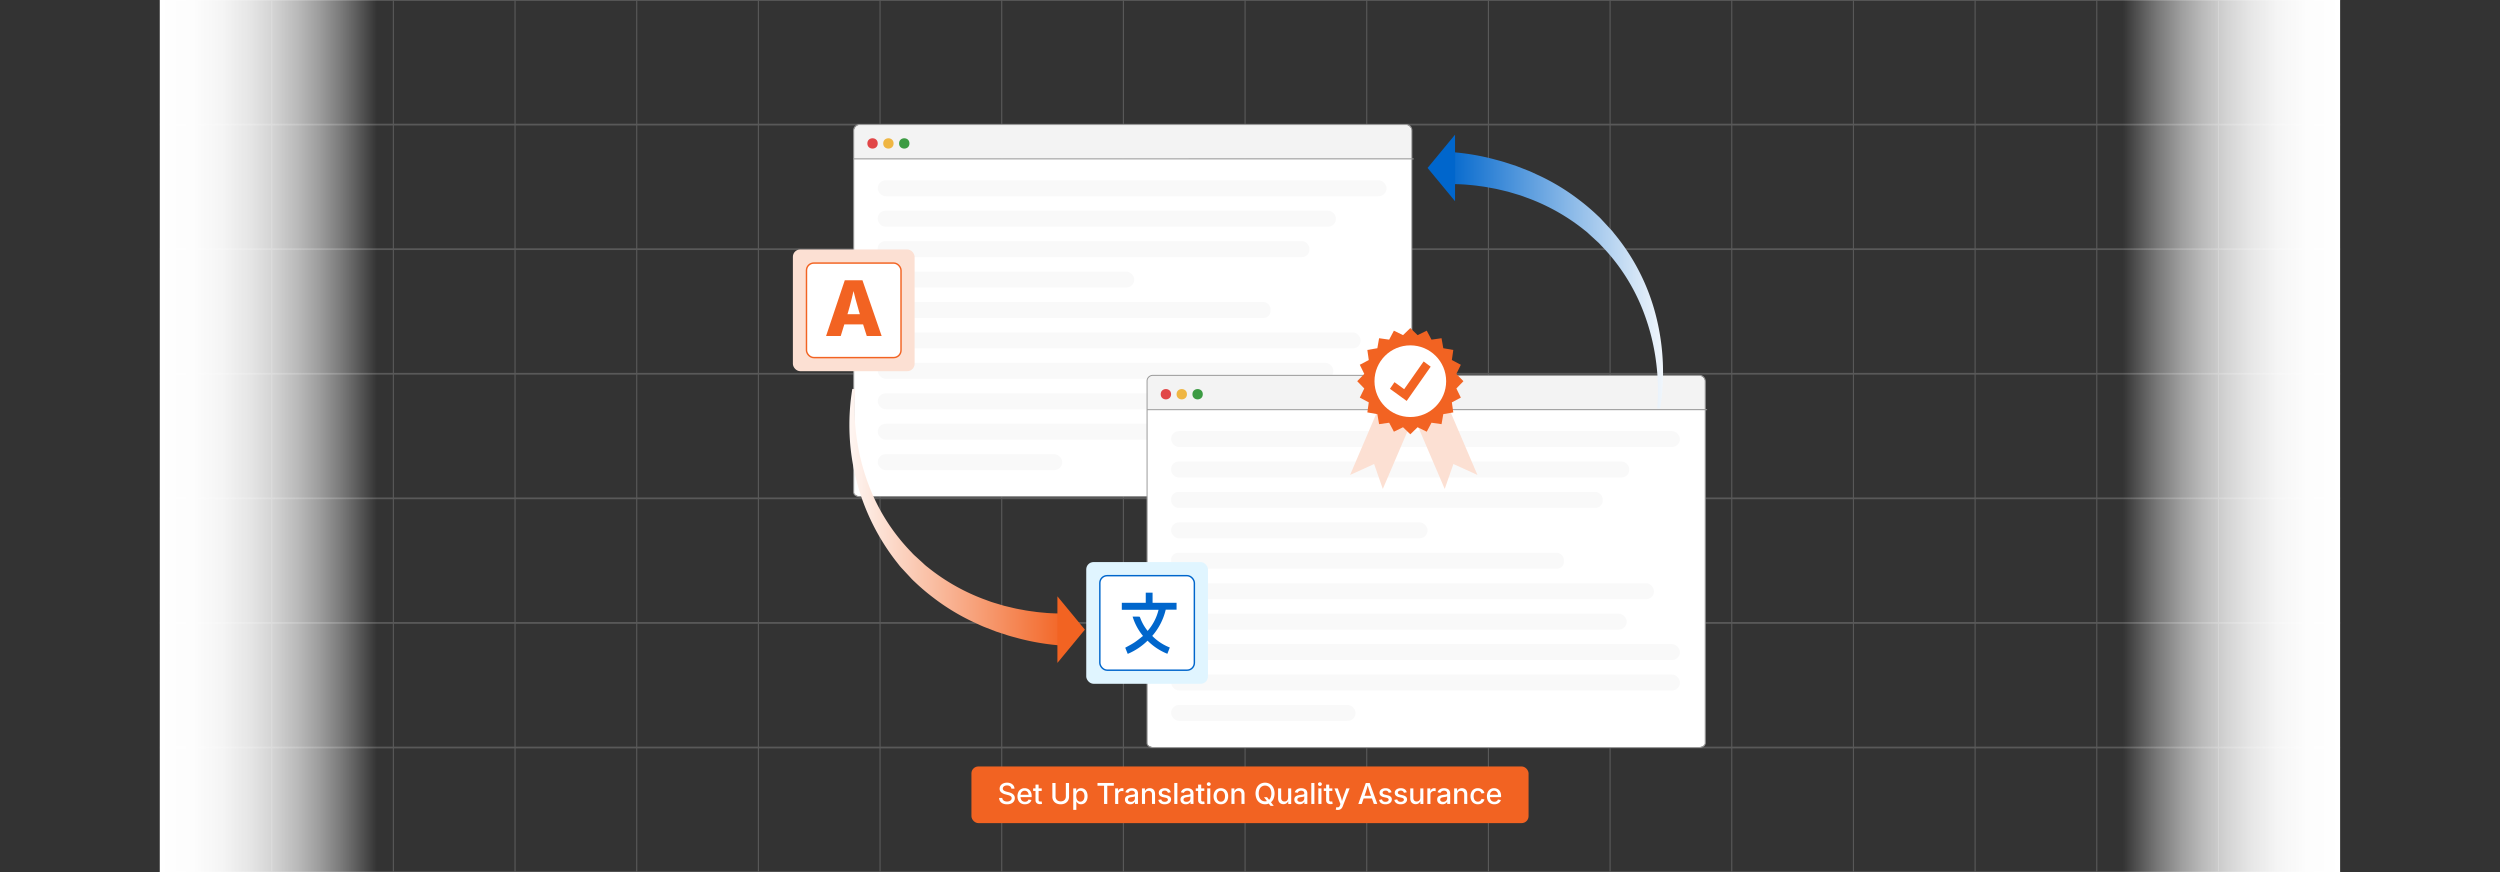 <svg id="Layer_1" data-name="Layer 1" xmlns="http://www.w3.org/2000/svg" xmlns:xlink="http://www.w3.org/1999/xlink" viewBox="0 0 860 300"><rect x="0" y="0" width="860" height="300" fill="#333333" stroke="none"/><defs><linearGradient id="linear-gradient" x1="55" y1="150" x2="130" y2="150" gradientUnits="userSpaceOnUse"><stop offset="0" stop-color="#fff"/><stop offset="0.159" stop-color="#fff" stop-opacity="0.987"/><stop offset="0.288" stop-color="#fff" stop-opacity="0.948"/><stop offset="0.407" stop-color="#fff" stop-opacity="0.88"/><stop offset="0.52" stop-color="#fff" stop-opacity="0.786"/><stop offset="0.629" stop-color="#fff" stop-opacity="0.664"/><stop offset="0.735" stop-color="#fff" stop-opacity="0.514"/><stop offset="0.838" stop-color="#fff" stop-opacity="0.336"/><stop offset="0.936" stop-color="#fff" stop-opacity="0.135"/><stop offset="0.996" stop-color="#fff" stop-opacity="0"/></linearGradient><linearGradient id="linear-gradient-2" x1="3780.532" y1="-10408.447" x2="3855.532" y2="-10408.447" gradientTransform="translate(-3050.532 10558.446)" xlink:href="#linear-gradient"/><linearGradient id="linear-gradient-3" x1="287.525" y1="177.978" x2="367.222" y2="177.978" gradientUnits="userSpaceOnUse"><stop offset="0" stop-color="#fff"/><stop offset="1" stop-color="#f26322"/></linearGradient><linearGradient id="linear-gradient-4" x1="576.757" y1="96.385" x2="497.06" y2="96.385" gradientUnits="userSpaceOnUse"><stop offset="0" stop-color="#fff"/><stop offset="1" stop-color="#06c"/></linearGradient></defs><g opacity="0.25"><line x1="55" y1="-0" x2="55" y2="300" fill="none" stroke="#ccc" stroke-miterlimit="10" stroke-width="0.375"/><line x1="93.467" y1="-0" x2="93.467" y2="300" fill="none" stroke="#ccc" stroke-miterlimit="10" stroke-width="0.375"/><line x1="135.321" y1="-0" x2="135.321" y2="300" fill="none" stroke="#ccc" stroke-miterlimit="10" stroke-width="0.375"/><line x1="177.176" y1="-0" x2="177.176" y2="300" fill="none" stroke="#ccc" stroke-miterlimit="10" stroke-width="0.375"/><line x1="219.031" y1="-0" x2="219.031" y2="300" fill="none" stroke="#ccc" stroke-miterlimit="10" stroke-width="0.375"/><line x1="260.886" y1="-0" x2="260.886" y2="300" fill="none" stroke="#ccc" stroke-miterlimit="10" stroke-width="0.375"/><line x1="302.741" y1="-0" x2="302.741" y2="300" fill="none" stroke="#ccc" stroke-miterlimit="10" stroke-width="0.375"/><line x1="344.596" y1="-0" x2="344.596" y2="300" fill="none" stroke="#ccc" stroke-miterlimit="10" stroke-width="0.375"/><line x1="386.451" y1="-0" x2="386.451" y2="300" fill="none" stroke="#ccc" stroke-miterlimit="10" stroke-width="0.375"/><line x1="428.306" y1="-0" x2="428.306" y2="300" fill="none" stroke="#ccc" stroke-miterlimit="10" stroke-width="0.375"/><line x1="470.161" y1="-0" x2="470.161" y2="300" fill="none" stroke="#ccc" stroke-miterlimit="10" stroke-width="0.375"/><line x1="512.016" y1="-0" x2="512.016" y2="300" fill="none" stroke="#ccc" stroke-miterlimit="10" stroke-width="0.375"/><line x1="553.871" y1="-0" x2="553.871" y2="300" fill="none" stroke="#ccc" stroke-miterlimit="10" stroke-width="0.375"/><line x1="595.726" y1="-0" x2="595.726" y2="300" fill="none" stroke="#ccc" stroke-miterlimit="10" stroke-width="0.375"/><line x1="637.58" y1="-0" x2="637.58" y2="300" fill="none" stroke="#ccc" stroke-miterlimit="10" stroke-width="0.375"/><line x1="679.435" y1="-0" x2="679.435" y2="300" fill="none" stroke="#ccc" stroke-miterlimit="10" stroke-width="0.375"/><line x1="721.29" y1="-0" x2="721.29" y2="300" fill="none" stroke="#ccc" stroke-miterlimit="10" stroke-width="0.375"/><line x1="763.145" y1="-0" x2="763.145" y2="300" fill="none" stroke="#ccc" stroke-miterlimit="10" stroke-width="0.375"/><line x1="805" y1="-0" x2="55" y2="-0" fill="none" stroke="#ccc" stroke-miterlimit="10" stroke-width="0.6"/><line x1="805" y1="42.857" x2="55" y2="42.857" fill="none" stroke="#ccc" stroke-miterlimit="10" stroke-width="0.6"/><line x1="805" y1="85.714" x2="55" y2="85.714" fill="none" stroke="#ccc" stroke-miterlimit="10" stroke-width="0.6"/><line x1="805" y1="128.571" x2="55" y2="128.571" fill="none" stroke="#ccc" stroke-miterlimit="10" stroke-width="0.6"/><line x1="805" y1="171.429" x2="55" y2="171.429" fill="none" stroke="#ccc" stroke-miterlimit="10" stroke-width="0.6"/><line x1="805" y1="214.286" x2="55" y2="214.286" fill="none" stroke="#ccc" stroke-miterlimit="10" stroke-width="0.6"/><line x1="805" y1="257.143" x2="55" y2="257.143" fill="none" stroke="#ccc" stroke-miterlimit="10" stroke-width="0.6"/><line x1="805" y1="300" x2="55" y2="300" fill="none" stroke="#ccc" stroke-miterlimit="10" stroke-width="0.6"/></g><rect x="55" y="-0" width="75" height="300" fill="url(#linear-gradient)"/><rect x="730" y="-0" width="75" height="300" transform="translate(1535 300) rotate(180)" fill="url(#linear-gradient-2)"/><path d="M293.7,45.387a2.358,2.358,0,0,1,2.137-2.53H483.563a2.358,2.358,0,0,1,2.137,2.53v9.275H293.7Z" fill="#f3f3f3"/><path d="M293.7,54.661h192.001V169.293c0,.801-.957,1.451-2.137,1.451H295.837c-1.18,0-2.137-.65-2.137-1.451Z" fill="#fff"/><path d="M483.542,42.857H295.816a1.988,1.988,0,0,0-2.137,1.793V169.376c0,.826.957,1.496,2.137,1.496H483.542c1.18,0,2.137-.67,2.137-1.496V44.65A1.988,1.988,0,0,0,483.542,42.857Z" fill="none" stroke="#999" stroke-miterlimit="10" stroke-width="0.338"/><ellipse cx="300.155" cy="49.34" rx="1.786" ry="1.778" fill="#e14647"/><ellipse cx="305.611" cy="49.34" rx="1.786" ry="1.778" fill="#efb643"/><ellipse cx="311.067" cy="49.34" rx="1.786" ry="1.778" fill="#3c9b43"/><line x1="293.7" y1="54.661" x2="486.334" y2="54.661" fill="none" stroke="#999" stroke-miterlimit="10" stroke-width="0.338"/><rect x="301.94" y="62.02" width="175.043" height="5.489" rx="2.745" fill="#f9f9f9"/><rect x="301.94" y="72.489" width="157.596" height="5.489" rx="2.604" fill="#f9f9f9"/><rect x="301.94" y="82.957" width="148.49" height="5.489" rx="2.528" fill="#f9f9f9"/><rect x="301.94" y="93.425" width="88.235" height="5.489" rx="2.745" fill="#f9f9f9"/><rect x="301.94" y="103.893" width="135.128" height="5.489" rx="2.412" fill="#f9f9f9"/><rect x="301.94" y="114.361" width="166.107" height="5.489" rx="2.674" fill="#f9f9f9"/><rect x="301.94" y="124.829" width="156.745" height="5.489" rx="2.745" fill="#f9f9f9"/><rect x="301.94" y="135.297" width="175.043" height="5.489" rx="2.745" fill="#f9f9f9"/><rect x="301.94" y="145.765" width="175.043" height="5.489" rx="2.745" fill="#f9f9f9"/><rect x="301.94" y="156.233" width="63.469" height="5.489" rx="2.745" fill="#f9f9f9"/><rect x="272.753" y="85.815" width="41.872" height="41.872" rx="2.519" fill="#fce0d3"/><rect x="277.432" y="90.493" width="32.515" height="32.515" rx="2.519" fill="#fff" stroke="#f26322" stroke-miterlimit="10" stroke-width="0.5"/><path d="M284.175,115.573l6.429-19.16h6.082l6.597,19.16h-5.118l-2.649-8.384q-.63-2.096-1.234-4.404t-1.208-4.842h1.067q-.604,2.534-1.163,4.848-.56,2.316-1.177,4.398l-2.584,8.384Zm4.372-3.986V108.09h10.351v3.497Z" fill="#f26322"/><path d="M394.613,131.659a2.359,2.359,0,0,1,2.137-2.53H584.476a2.358,2.358,0,0,1,2.137,2.53v9.275H394.613Z" fill="#f3f3f3"/><path d="M394.613,140.933h192.001V255.565c0,.801-.957,1.451-2.137,1.451H396.75c-1.18,0-2.137-.65-2.137-1.451Z" fill="#fff"/><path d="M584.455,129.129H396.729a1.988,1.988,0,0,0-2.137,1.793V255.648c0,.826.957,1.496,2.137,1.496H584.455c1.181,0,2.137-.669,2.137-1.496V130.922A1.988,1.988,0,0,0,584.455,129.129Z" fill="none" stroke="#999" stroke-miterlimit="10" stroke-width="0.338"/><ellipse cx="401.068" cy="135.612" rx="1.786" ry="1.778" fill="#e14647"/><ellipse cx="406.524" cy="135.612" rx="1.786" ry="1.778" fill="#efb643"/><ellipse cx="411.98" cy="135.612" rx="1.786" ry="1.778" fill="#3c9b43"/><line x1="394.613" y1="140.933" x2="587.247" y2="140.933" fill="none" stroke="#999" stroke-miterlimit="10" stroke-width="0.338"/><rect x="402.854" y="148.292" width="175.043" height="5.489" rx="2.745" fill="#f9f9f9"/><rect x="402.854" y="158.76" width="157.596" height="5.489" rx="2.604" fill="#f9f9f9"/><rect x="402.854" y="169.228" width="148.49" height="5.489" rx="2.528" fill="#f9f9f9"/><rect x="402.854" y="179.696" width="88.235" height="5.489" rx="2.745" fill="#f9f9f9"/><rect x="402.854" y="190.164" width="135.128" height="5.489" rx="2.412" fill="#f9f9f9"/><rect x="402.854" y="200.632" width="166.107" height="5.489" rx="2.674" fill="#f9f9f9"/><rect x="402.854" y="211.101" width="156.745" height="5.489" rx="2.745" fill="#f9f9f9"/><rect x="402.854" y="221.569" width="175.043" height="5.489" rx="2.745" fill="#f9f9f9"/><rect x="402.854" y="232.037" width="175.043" height="5.489" rx="2.745" fill="#f9f9f9"/><rect x="402.854" y="242.505" width="63.469" height="5.489" rx="2.745" fill="#f9f9f9"/><rect x="373.666" y="193.35" width="41.872" height="41.872" rx="2.519" fill="#e0f5ff"/><rect x="378.345" y="198.029" width="32.515" height="32.515" rx="2.519" fill="#fff" stroke="#06c" stroke-miterlimit="10" stroke-width="0.5"/><path d="M402.41,222.744l-.836,2.158a19.99,19.99,0,0,1-6.812-4.515,21.904,21.904,0,0,1-6.824,4.547l-.859-2.114c1.089-.619,2.172-1.161,3.174-1.825,1.005-.666,1.929-1.454,2.939-2.226a19.521,19.521,0,0,1-3.575-6.653c.812,0,1.568-.014,2.321.017.099.004.226.22.278.361a16.119,16.119,0,0,0,2.37,4.285c.056.072.119.139.209.243a17.192,17.192,0,0,0,3.749-7.259h-12.64v-2.394H394.14v-3.5h2.347v3.486h8.251V209.73H401.006a21.12,21.12,0,0,1-4.635,9.02A17.242,17.242,0,0,0,402.41,222.744Z" fill="#06c"/><path d="M294.195,133.898a74.827,74.827,0,0,0,.336,15.497,74.061,74.061,0,0,0,3.418,14.986,67.291,67.291,0,0,0,15.664,25.67,12.855,12.855,0,0,0,1.33,1.319l1.382,1.265,1.377,1.263a14.009,14.009,0,0,0,1.418,1.212,69.864,69.864,0,0,0,19.281,10.998c1.17.404,2.301.894,3.493,1.23l3.549,1.059,3.602.858c1.201.276,2.425.462,3.631.698,1.209.231,2.438.351,3.652.535,1.218.157,2.443.245,3.66.366a66.842,66.842,0,0,0,7.183.139l.051,11.192a81.318,81.318,0,0,1-16.616-2.532c-1.335-.373-2.679-.696-3.998-1.113l-3.941-1.287-3.864-1.502c-1.29-.486-2.524-1.13-3.784-1.688a74.157,74.157,0,0,1-14.109-8.578,73.216,73.216,0,0,1-6.268-5.347,16.696,16.696,0,0,1-1.45-1.457l-1.399-1.506-1.394-1.505a14.973,14.973,0,0,1-1.331-1.555,76.486,76.486,0,0,1-15.864-60.345Z" fill="url(#linear-gradient-3)"/><polygon points="373.194 216.59 363.745 205.137 363.745 228.043 373.194 216.59" fill="#f26322"/><path d="M570.087,140.465a74.839,74.839,0,0,0-.336-15.497,74.057,74.057,0,0,0-3.418-14.986,67.294,67.294,0,0,0-15.664-25.67,12.844,12.844,0,0,0-1.33-1.319l-1.382-1.265L546.58,80.464a14.04,14.04,0,0,0-1.418-1.212,69.881,69.881,0,0,0-19.28-10.997c-1.17-.404-2.301-.894-3.493-1.23l-3.549-1.059-3.602-.858c-1.201-.275-2.425-.461-3.631-.698-1.209-.232-2.438-.352-3.652-.535-1.218-.157-2.443-.245-3.66-.366a66.997,66.997,0,0,0-7.183-.139l-.05-11.192a81.317,81.317,0,0,1,16.616,2.532c1.335.373,2.679.696,3.998,1.112l3.941,1.288,3.864,1.502c1.291.485,2.524,1.13,3.784,1.688a74.127,74.127,0,0,1,14.109,8.578,73.305,73.305,0,0,1,6.268,5.347,16.672,16.672,0,0,1,1.45,1.458l1.399,1.506,1.394,1.504a15.041,15.041,0,0,1,1.331,1.556A72.112,72.112,0,0,1,569.737,108.98a78.593,78.593,0,0,1,1.342,31.613Z" fill="url(#linear-gradient-4)"/><polygon points="491.088 57.773 500.537 69.226 500.537 46.32 491.088 57.773" fill="#06c"/><polygon points="475.688 168.201 472.698 159.62 464.427 163.384 477.157 133.624 488.417 138.441 475.688 168.201" fill="#fce0d3"/><polygon points="496.98 168.201 499.971 159.62 508.241 163.384 495.512 133.624 484.251 138.441 496.98 168.201" fill="#fce0d3"/><polygon points="485.149 112.857 487.658 115.289 490.796 113.751 492.43 116.839 495.889 116.347 496.49 119.788 499.931 120.389 499.439 123.848 502.527 125.482 500.989 128.62 503.421 131.129 500.989 133.638 502.527 136.775 499.439 138.41 499.931 141.868 496.49 142.469 495.889 145.911 492.43 145.418 490.796 148.506 487.658 146.969 485.149 149.4 482.64 146.969 479.503 148.506 477.868 145.418 474.41 145.911 473.809 142.469 470.367 141.868 470.86 138.41 467.772 136.775 469.309 133.638 466.878 131.129 469.309 128.62 467.772 125.482 470.86 123.848 470.367 120.389 473.809 119.788 474.41 116.347 477.868 116.839 479.503 113.751 482.64 115.289 485.149 112.857" fill="#f26322"/><circle cx="485.149" cy="131.129" r="12.327" fill="#fff"/><polygon points="483.892 137.919 478.142 133.747 479.704 131.467 483.034 133.883 489.728 124.339 492.156 126.134 483.892 137.919" fill="#f26322"/><rect x="334.174" y="263.662" width="191.653" height="19.488" rx="2.386" fill="#f26322"/><path d="M346.415,276.68a3.533,3.533,0,0,1-1.423-.264,2.147,2.147,0,0,1-.94-.758,2.209,2.209,0,0,1-.366-1.174h1.1a1.214,1.214,0,0,0,.248.683,1.344,1.344,0,0,0,.577.417,2.174,2.174,0,0,0,.8.141,2.205,2.205,0,0,0,.827-.145,1.341,1.341,0,0,0,.567-.407.957.957,0,0,0,.206-.61.759.759,0,0,0-.172-.512,1.333,1.333,0,0,0-.48-.34,4.51,4.51,0,0,0-.72-.244l-.839-.219a3.281,3.281,0,0,1-1.427-.713,1.579,1.579,0,0,1-.497-1.211,1.852,1.852,0,0,1,.332-1.096,2.171,2.171,0,0,1,.911-.73,3.19,3.19,0,0,1,1.316-.26,3.096,3.096,0,0,1,1.318.265,2.154,2.154,0,0,1,.887.727A1.95,1.95,0,0,1,348.98,271.3h-1.071a1.075,1.075,0,0,0-.456-.815,1.74,1.74,0,0,0-1.038-.291,1.94,1.94,0,0,0-.761.138,1.197,1.197,0,0,0-.504.381.906.906,0,0,0-.179.553.75.75,0,0,0,.194.533,1.403,1.403,0,0,0,.496.334,4.961,4.961,0,0,0,.628.214l.717.184a5.353,5.353,0,0,1,.761.252,2.855,2.855,0,0,1,.674.393,1.777,1.777,0,0,1,.477.576,1.725,1.725,0,0,1,.177.805,1.954,1.954,0,0,1-.317,1.102,2.1,2.1,0,0,1-.919.75A3.48,3.48,0,0,1,346.415,276.68Z" fill="#fff"/><path d="M352.566,276.676a2.602,2.602,0,0,1-1.367-.345,2.284,2.284,0,0,1-.88-.964,3.228,3.228,0,0,1-.308-1.449,3.266,3.266,0,0,1,.306-1.447,2.303,2.303,0,0,1,2.162-1.336,2.617,2.617,0,0,1,.918.16,2.139,2.139,0,0,1,.771.492,2.3,2.3,0,0,1,.531.844,3.414,3.414,0,0,1,.194,1.214v.358h-4.319v-.795h3.772l-.485.257a2.225,2.225,0,0,0-.158-.865,1.282,1.282,0,0,0-.465-.584,1.307,1.307,0,0,0-.753-.208,1.334,1.334,0,0,0-.764.213,1.401,1.401,0,0,0-.487.566,1.806,1.806,0,0,0-.169.791v.519a2.086,2.086,0,0,0,.186.921,1.332,1.332,0,0,0,.528.584,1.537,1.537,0,0,0,.797.201,1.596,1.596,0,0,0,.553-.09,1.138,1.138,0,0,0,.422-.264,1.112,1.112,0,0,0,.262-.427l.999.185a1.819,1.819,0,0,1-.432.768,2.09,2.09,0,0,1-.773.517A2.788,2.788,0,0,1,352.566,276.676Z" fill="#fff"/><path d="M358.35,271.213v.862h-2.947v-.862Zm-2.133-1.315h1.062v5.227a.674.674,0,0,0,.131.46.578.578,0,0,0,.446.145,1.833,1.833,0,0,0,.228-.018c.09-.011.168-.021.232-.031l.15.854a2.25,2.25,0,0,1-.354.062,3.448,3.448,0,0,1-.373.02,1.609,1.609,0,0,1-1.127-.361,1.33,1.33,0,0,1-.396-1.035Z" fill="#fff"/><path d="M364.884,276.676a3.285,3.285,0,0,1-1.515-.332,2.459,2.459,0,0,1-1.004-.919,2.539,2.539,0,0,1-.356-1.343v-4.74h1.1v4.652a1.718,1.718,0,0,0,.216.868,1.539,1.539,0,0,0,.613.597,2.161,2.161,0,0,0,1.891,0,1.525,1.525,0,0,0,.61-.597,1.732,1.732,0,0,0,.213-.868v-4.652h1.101v4.74a2.534,2.534,0,0,1-.356,1.343,2.458,2.458,0,0,1-1.001.919A3.269,3.269,0,0,1,364.884,276.676Z" fill="#fff"/><path d="M369.198,278.59v-7.377h1.032v.848h.073a2.612,2.612,0,0,1,.298-.407,1.583,1.583,0,0,1,.494-.366,1.74,1.74,0,0,1,.773-.152,2.082,2.082,0,0,1,1.166.332,2.249,2.249,0,0,1,.798.95,3.453,3.453,0,0,1,.29,1.481,3.492,3.492,0,0,1-.288,1.478,2.264,2.264,0,0,1-.795.957,2.063,2.063,0,0,1-1.171.336,1.699,1.699,0,0,1-.761-.152,1.625,1.625,0,0,1-.497-.368,2.379,2.379,0,0,1-.303-.415H370.26V278.59Zm2.443-2.82a1.215,1.215,0,0,0,.766-.243,1.486,1.486,0,0,0,.478-.667,2.694,2.694,0,0,0,.162-.967,2.66,2.66,0,0,0-.162-.965,1.47,1.47,0,0,0-.475-.654,1.234,1.234,0,0,0-.769-.236,1.254,1.254,0,0,0-.77.232,1.428,1.428,0,0,0-.477.646,3.002,3.002,0,0,0,.002,1.956,1.462,1.462,0,0,0,.482.659A1.239,1.239,0,0,0,371.641,275.769Z" fill="#fff"/><path d="M377.536,270.291v-.949h5.618v.949H380.9v6.273h-1.101v-6.273Z" fill="#fff"/><path d="M383.61,276.564v-5.351h1.023v.857h.048a1.336,1.336,0,0,1,.506-.684,1.437,1.437,0,0,1,.836-.247c.071,0,.148.003.23.007.083.006.151.011.206.018v1.004c-.039-.01-.112-.021-.22-.035a3.131,3.131,0,0,0-.337-.019,1.322,1.322,0,0,0-.63.15,1.106,1.106,0,0,0-.441.425,1.247,1.247,0,0,0-.16.642v3.234Z" fill="#fff"/><path d="M388.806,276.676a2.209,2.209,0,0,1-.926-.188,1.498,1.498,0,0,1-.652-.55,1.583,1.583,0,0,1-.24-.892,1.435,1.435,0,0,1,.177-.749,1.298,1.298,0,0,1,.473-.463,2.481,2.481,0,0,1,.666-.257,6.445,6.445,0,0,1,.759-.131q.48-.059.773-.098a1.173,1.173,0,0,0,.431-.121.29.29,0,0,0,.138-.272v-.029a1.006,1.006,0,0,0-.116-.501.766.766,0,0,0-.349-.317,1.317,1.317,0,0,0-.572-.111,1.488,1.488,0,0,0-.597.109,1.178,1.178,0,0,0-.409.28.994.994,0,0,0-.221.366l-1.003-.199a1.82,1.82,0,0,1,.477-.802,2.074,2.074,0,0,1,.778-.466,2.994,2.994,0,0,1,.965-.152,3.157,3.157,0,0,1,.73.088,2.076,2.076,0,0,1,.684.295,1.51,1.51,0,0,1,.501.567,1.923,1.923,0,0,1,.189.901v3.578h-1.027v-.737h-.044a1.506,1.506,0,0,1-.31.402,1.596,1.596,0,0,1-.519.319A2.037,2.037,0,0,1,388.806,276.676Zm.233-.849a1.526,1.526,0,0,0,.746-.169,1.192,1.192,0,0,0,.465-.447,1.155,1.155,0,0,0,.16-.591v-.674a.495.495,0,0,1-.208.097,3.578,3.578,0,0,1-.354.08c-.132.024-.263.045-.393.064s-.242.032-.339.046a2.549,2.549,0,0,0-.54.129.932.932,0,0,0-.398.256.645.645,0,0,0-.147.443.673.673,0,0,0,.128.422.788.788,0,0,0,.356.258A1.472,1.472,0,0,0,389.039,275.827Z" fill="#fff"/><path d="M393.891,273.413v3.151H392.83v-5.351h1.018l.005,1.312h-.136a2.087,2.087,0,0,1,.688-1.054,1.77,1.77,0,0,1,1.091-.337,1.942,1.942,0,0,1,.962.233,1.613,1.613,0,0,1,.647.685,2.442,2.442,0,0,1,.232,1.123v3.389h-1.057v-3.258a1.302,1.302,0,0,0-.303-.919,1.079,1.079,0,0,0-.832-.327,1.327,1.327,0,0,0-.644.155,1.091,1.091,0,0,0-.448.456A1.54,1.54,0,0,0,393.891,273.413Z" fill="#fff"/><path d="M400.648,276.68a2.954,2.954,0,0,1-1.052-.174,1.813,1.813,0,0,1-.751-.516,1.737,1.737,0,0,1-.378-.837l1.008-.165a1,1,0,0,0,.395.628,1.34,1.34,0,0,0,.778.206,1.386,1.386,0,0,0,.81-.211.613.613,0,0,0,.3-.512.546.546,0,0,0-.191-.429,1.263,1.263,0,0,0-.565-.249l-.902-.199a2.233,2.233,0,0,1-1.115-.541,1.292,1.292,0,0,1-.369-.952,1.379,1.379,0,0,1,.264-.839,1.73,1.73,0,0,1,.73-.557,2.702,2.702,0,0,1,1.071-.199,2.613,2.613,0,0,1,1.011.177,1.712,1.712,0,0,1,.684.497,1.76,1.76,0,0,1,.351.746l-.965.165a1.02,1.02,0,0,0-.335-.528,1.084,1.084,0,0,0-.732-.223,1.255,1.255,0,0,0-.73.199.595.595,0,0,0-.289.508.534.534,0,0,0,.199.432,1.506,1.506,0,0,0,.621.262l.868.194a2.261,2.261,0,0,1,1.117.528,1.249,1.249,0,0,1,.361.926,1.405,1.405,0,0,1-.281.865,1.842,1.842,0,0,1-.775.586A2.881,2.881,0,0,1,400.648,276.68Z" fill="#fff"/><path d="M405.011,269.342v7.223H403.95v-7.223Z" fill="#fff"/><path d="M407.905,276.676a2.209,2.209,0,0,1-.926-.188,1.498,1.498,0,0,1-.652-.55,1.583,1.583,0,0,1-.24-.892,1.434,1.434,0,0,1,.177-.749,1.297,1.297,0,0,1,.473-.463,2.481,2.481,0,0,1,.666-.257,6.445,6.445,0,0,1,.759-.131q.48-.059.773-.098a1.172,1.172,0,0,0,.431-.121.29.29,0,0,0,.138-.272v-.029a1.006,1.006,0,0,0-.116-.501.767.767,0,0,0-.349-.317,1.318,1.318,0,0,0-.572-.111,1.489,1.489,0,0,0-.597.109,1.178,1.178,0,0,0-.409.28.994.994,0,0,0-.221.366l-1.003-.199a1.821,1.821,0,0,1,.477-.802,2.074,2.074,0,0,1,.778-.466,2.993,2.993,0,0,1,.965-.152,3.157,3.157,0,0,1,.73.088,2.075,2.075,0,0,1,.684.295,1.511,1.511,0,0,1,.501.567,1.924,1.924,0,0,1,.189.901v3.578h-1.027v-.737h-.044a1.506,1.506,0,0,1-.31.402,1.596,1.596,0,0,1-.519.319A2.037,2.037,0,0,1,407.905,276.676Zm.233-.849a1.525,1.525,0,0,0,.746-.169,1.191,1.191,0,0,0,.465-.447,1.155,1.155,0,0,0,.16-.591v-.674a.496.496,0,0,1-.208.097,3.584,3.584,0,0,1-.354.08c-.132.024-.263.045-.393.064s-.242.032-.339.046a2.549,2.549,0,0,0-.54.129.932.932,0,0,0-.398.256.645.645,0,0,0-.147.443.674.674,0,0,0,.128.422.788.788,0,0,0,.356.258A1.471,1.471,0,0,0,408.138,275.827Z" fill="#fff"/><path d="M414.285,271.213v.862h-2.947v-.862Zm-2.133-1.315h1.062v5.227a.674.674,0,0,0,.131.46.578.578,0,0,0,.446.145,1.835,1.835,0,0,0,.228-.018c.09-.011.168-.021.232-.031l.15.854a2.252,2.252,0,0,1-.354.062,3.448,3.448,0,0,1-.373.02,1.609,1.609,0,0,1-1.127-.361,1.33,1.33,0,0,1-.396-1.035Z" fill="#fff"/><path d="M415.816,270.373a.653.653,0,0,1-.47-.185.602.602,0,0,1-.194-.449.587.587,0,0,1,.194-.447.697.697,0,0,1,.94,0,.589.589,0,0,1,.194.447.604.604,0,0,1-.194.449A.654.654,0,0,1,415.816,270.373Zm-.533,6.191v-5.351h1.062v5.351Z" fill="#fff"/><path d="M419.975,276.676a2.472,2.472,0,0,1-1.321-.347,2.341,2.341,0,0,1-.877-.97,3.184,3.184,0,0,1-.313-1.447,3.223,3.223,0,0,1,.313-1.459,2.347,2.347,0,0,1,.877-.972,2.699,2.699,0,0,1,2.647,0,2.348,2.348,0,0,1,.877.972,3.223,3.223,0,0,1,.312,1.459,3.184,3.184,0,0,1-.312,1.447,2.342,2.342,0,0,1-.877.97A2.481,2.481,0,0,1,419.975,276.676Zm0-.896a1.274,1.274,0,0,0,.802-.25,1.496,1.496,0,0,0,.482-.674,2.894,2.894,0,0,0,0-1.895,1.521,1.521,0,0,0-.482-.677,1.263,1.263,0,0,0-.802-.252,1.243,1.243,0,0,0-.797.252,1.53,1.53,0,0,0-.477.677,2.884,2.884,0,0,0,0,1.895,1.506,1.506,0,0,0,.477.674A1.253,1.253,0,0,0,419.975,275.779Z" fill="#fff"/><path d="M424.672,273.413v3.151h-1.062v-5.351h1.018l.005,1.312h-.136a2.087,2.087,0,0,1,.688-1.054,1.77,1.77,0,0,1,1.091-.337,1.942,1.942,0,0,1,.962.233,1.613,1.613,0,0,1,.647.685,2.442,2.442,0,0,1,.233,1.123v3.389H427.062v-3.258a1.303,1.303,0,0,0-.303-.919,1.08,1.08,0,0,0-.832-.327,1.328,1.328,0,0,0-.644.155,1.091,1.091,0,0,0-.448.456A1.54,1.54,0,0,0,424.672,273.413Z" fill="#fff"/><path d="M435.182,276.666a3.086,3.086,0,0,1-2.85-1.733,4.801,4.801,0,0,1,0-3.958,3.129,3.129,0,0,1,1.166-1.284,3.361,3.361,0,0,1,3.364,0,3.123,3.123,0,0,1,1.163,1.284,4.832,4.832,0,0,1,0,3.958,3.077,3.077,0,0,1-2.843,1.733Zm0-1.004a2.032,2.032,0,0,0,1.107-.311,2.111,2.111,0,0,0,.778-.916,4.002,4.002,0,0,0,0-2.967,2.123,2.123,0,0,0-.778-.916,2.136,2.136,0,0,0-2.223.003,2.134,2.134,0,0,0-.783.919,3.943,3.943,0,0,0,0,2.959,2.143,2.143,0,0,0,.783.916A2.038,2.038,0,0,0,435.182,275.662Zm-.374-1.43h1.058l.761.988.334.422,1.207,1.576h-1.1l-.795-1.047-.276-.374Z" fill="#fff"/><path d="M441.513,276.637a1.956,1.956,0,0,1-.965-.231,1.592,1.592,0,0,1-.651-.685,2.428,2.428,0,0,1-.235-1.125v-3.383h1.062v3.252a1.313,1.313,0,0,0,.303.922,1.082,1.082,0,0,0,.836.329,1.304,1.304,0,0,0,.641-.155,1.113,1.113,0,0,0,.445-.458,1.524,1.524,0,0,0,.165-.739v-3.15h1.062v5.351h-1.018l-.005-1.314h.136a2.076,2.076,0,0,1-.695,1.055A1.782,1.782,0,0,1,441.513,276.637Z" fill="#fff"/><path d="M447.067,276.676a2.215,2.215,0,0,1-.926-.188,1.502,1.502,0,0,1-.651-.55,1.583,1.583,0,0,1-.24-.892,1.429,1.429,0,0,1,.177-.749,1.293,1.293,0,0,1,.473-.463,2.484,2.484,0,0,1,.667-.257,6.409,6.409,0,0,1,.759-.131q.479-.059.772-.098a1.175,1.175,0,0,0,.432-.121.291.291,0,0,0,.139-.272v-.029a1.001,1.001,0,0,0-.117-.501.763.763,0,0,0-.349-.317,1.318,1.318,0,0,0-.572-.111,1.482,1.482,0,0,0-.596.109,1.188,1.188,0,0,0-.41.28,1.007,1.007,0,0,0-.221.366l-1.003-.199a1.821,1.821,0,0,1,.477-.802,2.072,2.072,0,0,1,.778-.466,2.989,2.989,0,0,1,.964-.152,3.154,3.154,0,0,1,.73.088,2.062,2.062,0,0,1,.684.295,1.508,1.508,0,0,1,.502.567,1.924,1.924,0,0,1,.189.901v3.578h-1.028v-.737h-.043a1.519,1.519,0,0,1-.31.402,1.596,1.596,0,0,1-.519.319A2.034,2.034,0,0,1,447.067,276.676Zm.233-.849a1.524,1.524,0,0,0,.746-.169,1.196,1.196,0,0,0,.466-.447,1.16,1.16,0,0,0,.16-.591v-.674a.502.502,0,0,1-.209.097c-.103.029-.222.057-.353.08s-.264.045-.393.064-.243.032-.34.046a2.544,2.544,0,0,0-.54.129.929.929,0,0,0-.398.256.645.645,0,0,0-.148.443.674.674,0,0,0,.129.422.785.785,0,0,0,.356.258A1.467,1.467,0,0,0,447.301,275.827Z" fill="#fff"/><path d="M452.152,269.342v7.223h-1.062v-7.223Z" fill="#fff"/><path d="M454.053,270.373a.656.656,0,0,1-.471-.185.603.603,0,0,1-.193-.449.589.589,0,0,1,.193-.447.697.697,0,0,1,.94,0,.586.586,0,0,1,.194.447.601.601,0,0,1-.194.449A.652.652,0,0,1,454.053,270.373Zm-.533,6.191v-5.351h1.062v5.351Z" fill="#fff"/><path d="M458.323,271.213v.862H455.376v-.862Zm-2.133-1.315h1.062v5.227a.677.677,0,0,0,.131.46.58.58,0,0,0,.446.145,1.813,1.813,0,0,0,.228-.018c.091-.011.168-.021.233-.031l.149.854a2.236,2.236,0,0,1-.354.062,3.44,3.44,0,0,1-.373.02,1.608,1.608,0,0,1-1.127-.361,1.33,1.33,0,0,1-.396-1.035Z" fill="#fff"/><path d="M459.501,278.532l.204-.872.218.028a1.107,1.107,0,0,0,.446.015.622.622,0,0,0,.347-.201,1.213,1.213,0,0,0,.239-.482l.141-.445-2.04-5.361h1.139l1.062,3.019q.174.485.296.967t.257.963h-.32q.136-.48.267-.965t.301-.965l1.076-3.019h1.125L461.91,277.35a2.486,2.486,0,0,1-.395.7,1.534,1.534,0,0,1-.556.427,1.782,1.782,0,0,1-.736.143,2.778,2.778,0,0,1-.42-.029C459.677,278.57,459.575,278.551,459.501,278.532Z" fill="#fff"/><path d="M467.252,276.564l2.584-7.223h1.343l2.613,7.223h-1.188l-1.405-4.029q-.166-.498-.361-1.15t-.458-1.578h.242q-.256.932-.45,1.59t-.354,1.139l-1.376,4.029Zm1.411-1.897v-.92h3.723v.92Z" fill="#fff"/><path d="M476.588,276.68a2.962,2.962,0,0,1-1.052-.174,1.811,1.811,0,0,1-.751-.516,1.722,1.722,0,0,1-.378-.837l1.008-.165a.997.997,0,0,0,.396.628,1.337,1.337,0,0,0,.777.206,1.384,1.384,0,0,0,.81-.211.612.612,0,0,0,.301-.512.544.544,0,0,0-.191-.429,1.263,1.263,0,0,0-.564-.249l-.901-.199a2.231,2.231,0,0,1-1.115-.541,1.289,1.289,0,0,1-.368-.952,1.382,1.382,0,0,1,.264-.839,1.723,1.723,0,0,1,.73-.557,2.7,2.7,0,0,1,1.071-.199,2.609,2.609,0,0,1,1.011.177,1.708,1.708,0,0,1,.684.497,1.76,1.76,0,0,1,.352.746l-.965.165a1.022,1.022,0,0,0-.334-.528,1.087,1.087,0,0,0-.732-.223,1.256,1.256,0,0,0-.73.199.595.595,0,0,0-.288.508.532.532,0,0,0,.198.432,1.508,1.508,0,0,0,.621.262l.867.194a2.261,2.261,0,0,1,1.117.528,1.247,1.247,0,0,1,.361.926,1.405,1.405,0,0,1-.281.865,1.845,1.845,0,0,1-.775.586A2.884,2.884,0,0,1,476.588,276.68Z" fill="#fff"/><path d="M481.828,276.68a2.962,2.962,0,0,1-1.052-.174,1.811,1.811,0,0,1-.751-.516,1.723,1.723,0,0,1-.378-.837l1.008-.165a.997.997,0,0,0,.396.628,1.337,1.337,0,0,0,.777.206,1.384,1.384,0,0,0,.81-.211.612.612,0,0,0,.301-.512.544.544,0,0,0-.191-.429,1.264,1.264,0,0,0-.565-.249l-.901-.199a2.231,2.231,0,0,1-1.115-.541,1.289,1.289,0,0,1-.368-.952,1.382,1.382,0,0,1,.264-.839,1.724,1.724,0,0,1,.73-.557,2.7,2.7,0,0,1,1.071-.199,2.609,2.609,0,0,1,1.011.177,1.708,1.708,0,0,1,.684.497,1.759,1.759,0,0,1,.352.746l-.965.165a1.022,1.022,0,0,0-.334-.528,1.087,1.087,0,0,0-.732-.223,1.255,1.255,0,0,0-.73.199.595.595,0,0,0-.288.508.532.532,0,0,0,.198.432,1.508,1.508,0,0,0,.621.262l.867.194a2.261,2.261,0,0,1,1.117.528,1.247,1.247,0,0,1,.361.926,1.405,1.405,0,0,1-.281.865,1.845,1.845,0,0,1-.775.586A2.885,2.885,0,0,1,481.828,276.68Z" fill="#fff"/><path d="M486.981,276.637a1.956,1.956,0,0,1-.965-.231,1.593,1.593,0,0,1-.651-.685,2.428,2.428,0,0,1-.235-1.125v-3.383h1.062v3.252a1.313,1.313,0,0,0,.303.922,1.082,1.082,0,0,0,.836.329,1.304,1.304,0,0,0,.641-.155,1.113,1.113,0,0,0,.445-.458,1.522,1.522,0,0,0,.165-.739v-3.15h1.062v5.351H488.625L488.62,275.25h.136a2.076,2.076,0,0,1-.695,1.055A1.782,1.782,0,0,1,486.981,276.637Z" fill="#fff"/><path d="M491.01,276.564v-5.351h1.022v.857h.049a1.329,1.329,0,0,1,.507-.684,1.433,1.433,0,0,1,.836-.247c.071,0,.147.003.23.007.082.006.15.011.206.018v1.004c-.039-.01-.112-.021-.221-.035a3.131,3.131,0,0,0-.337-.019,1.326,1.326,0,0,0-.631.15,1.111,1.111,0,0,0-.44.425,1.252,1.252,0,0,0-.16.642v3.234Z" fill="#fff"/><path d="M496.206,276.676a2.215,2.215,0,0,1-.926-.188,1.502,1.502,0,0,1-.651-.55,1.583,1.583,0,0,1-.24-.892,1.43,1.43,0,0,1,.177-.749,1.294,1.294,0,0,1,.473-.463,2.484,2.484,0,0,1,.667-.257,6.406,6.406,0,0,1,.759-.131q.479-.059.772-.098a1.176,1.176,0,0,0,.432-.121.291.291,0,0,0,.139-.272v-.029a1.001,1.001,0,0,0-.117-.501.763.763,0,0,0-.349-.317,1.319,1.319,0,0,0-.572-.111,1.482,1.482,0,0,0-.596.109,1.188,1.188,0,0,0-.41.28,1.007,1.007,0,0,0-.221.366l-1.003-.199a1.82,1.82,0,0,1,.477-.802,2.071,2.071,0,0,1,.778-.466,2.988,2.988,0,0,1,.964-.152,3.154,3.154,0,0,1,.73.088,2.063,2.063,0,0,1,.684.295,1.507,1.507,0,0,1,.502.567,1.923,1.923,0,0,1,.19.901v3.578H497.835v-.737h-.043a1.517,1.517,0,0,1-.311.402,1.595,1.595,0,0,1-.518.319A2.035,2.035,0,0,1,496.206,276.676Zm.233-.849a1.524,1.524,0,0,0,.746-.169,1.197,1.197,0,0,0,.466-.447,1.16,1.16,0,0,0,.16-.591v-.674a.501.501,0,0,1-.209.097c-.103.029-.222.057-.353.08s-.264.045-.393.064-.243.032-.34.046a2.543,2.543,0,0,0-.54.129.928.928,0,0,0-.398.256.645.645,0,0,0-.148.443.673.673,0,0,0,.129.422.784.784,0,0,0,.356.258A1.467,1.467,0,0,0,496.44,275.827Z" fill="#fff"/><path d="M501.291,273.413v3.151H500.23v-5.351h1.018l.005,1.312h-.136a2.085,2.085,0,0,1,.689-1.054,1.77,1.77,0,0,1,1.091-.337,1.94,1.94,0,0,1,.962.233,1.611,1.611,0,0,1,.647.685,2.442,2.442,0,0,1,.232,1.123v3.389h-1.057v-3.258a1.3,1.3,0,0,0-.303-.919,1.079,1.079,0,0,0-.831-.327,1.334,1.334,0,0,0-.645.155,1.097,1.097,0,0,0-.448.456A1.54,1.54,0,0,0,501.291,273.413Z" fill="#fff"/><path d="M508.368,276.676a2.464,2.464,0,0,1-1.316-.347,2.34,2.34,0,0,1-.877-.97,3.178,3.178,0,0,1-.312-1.447,3.217,3.217,0,0,1,.312-1.459,2.346,2.346,0,0,1,.877-.972,2.464,2.464,0,0,1,1.316-.347,2.769,2.769,0,0,1,.805.113,2.264,2.264,0,0,1,.671.33,1.993,1.993,0,0,1,.5.523,2.1,2.1,0,0,1,.288.691l-1.013.19a1.241,1.241,0,0,0-.158-.389,1.172,1.172,0,0,0-.267-.301,1.137,1.137,0,0,0-.363-.193,1.452,1.452,0,0,0-.453-.068,1.262,1.262,0,0,0-.8.25,1.502,1.502,0,0,0-.48.674,2.68,2.68,0,0,0-.16.957,2.63,2.63,0,0,0,.16.945,1.517,1.517,0,0,0,.477.672,1.263,1.263,0,0,0,.803.25,1.442,1.442,0,0,0,.461-.07,1.148,1.148,0,0,0,.365-.199,1.169,1.169,0,0,0,.267-.31,1.426,1.426,0,0,0,.163-.4l1.008.186a2.013,2.013,0,0,1-.286.702,2.087,2.087,0,0,1-.502.533,2.165,2.165,0,0,1-.674.339A2.708,2.708,0,0,1,508.368,276.676Z" fill="#fff"/><path d="M514.05,276.676a2.601,2.601,0,0,1-1.367-.345,2.281,2.281,0,0,1-.88-.964,3.23,3.23,0,0,1-.308-1.449,3.272,3.272,0,0,1,.305-1.447,2.305,2.305,0,0,1,2.162-1.336,2.618,2.618,0,0,1,.919.16,2.138,2.138,0,0,1,.77.492,2.314,2.314,0,0,1,.531.844,3.427,3.427,0,0,1,.193,1.214v.358h-4.318v-.795h3.77l-.484.257a2.234,2.234,0,0,0-.157-.865,1.289,1.289,0,0,0-.466-.584,1.306,1.306,0,0,0-.754-.208,1.336,1.336,0,0,0-.764.213,1.399,1.399,0,0,0-.486.566,1.806,1.806,0,0,0-.17.791v.519a2.093,2.093,0,0,0,.186.921,1.332,1.332,0,0,0,.528.584,1.535,1.535,0,0,0,.798.201,1.588,1.588,0,0,0,.552-.09,1.13,1.13,0,0,0,.422-.264,1.106,1.106,0,0,0,.262-.427l.999.185a1.819,1.819,0,0,1-.432.768,2.096,2.096,0,0,1-.773.517A2.787,2.787,0,0,1,514.05,276.676Z" fill="#fff"/></svg>
